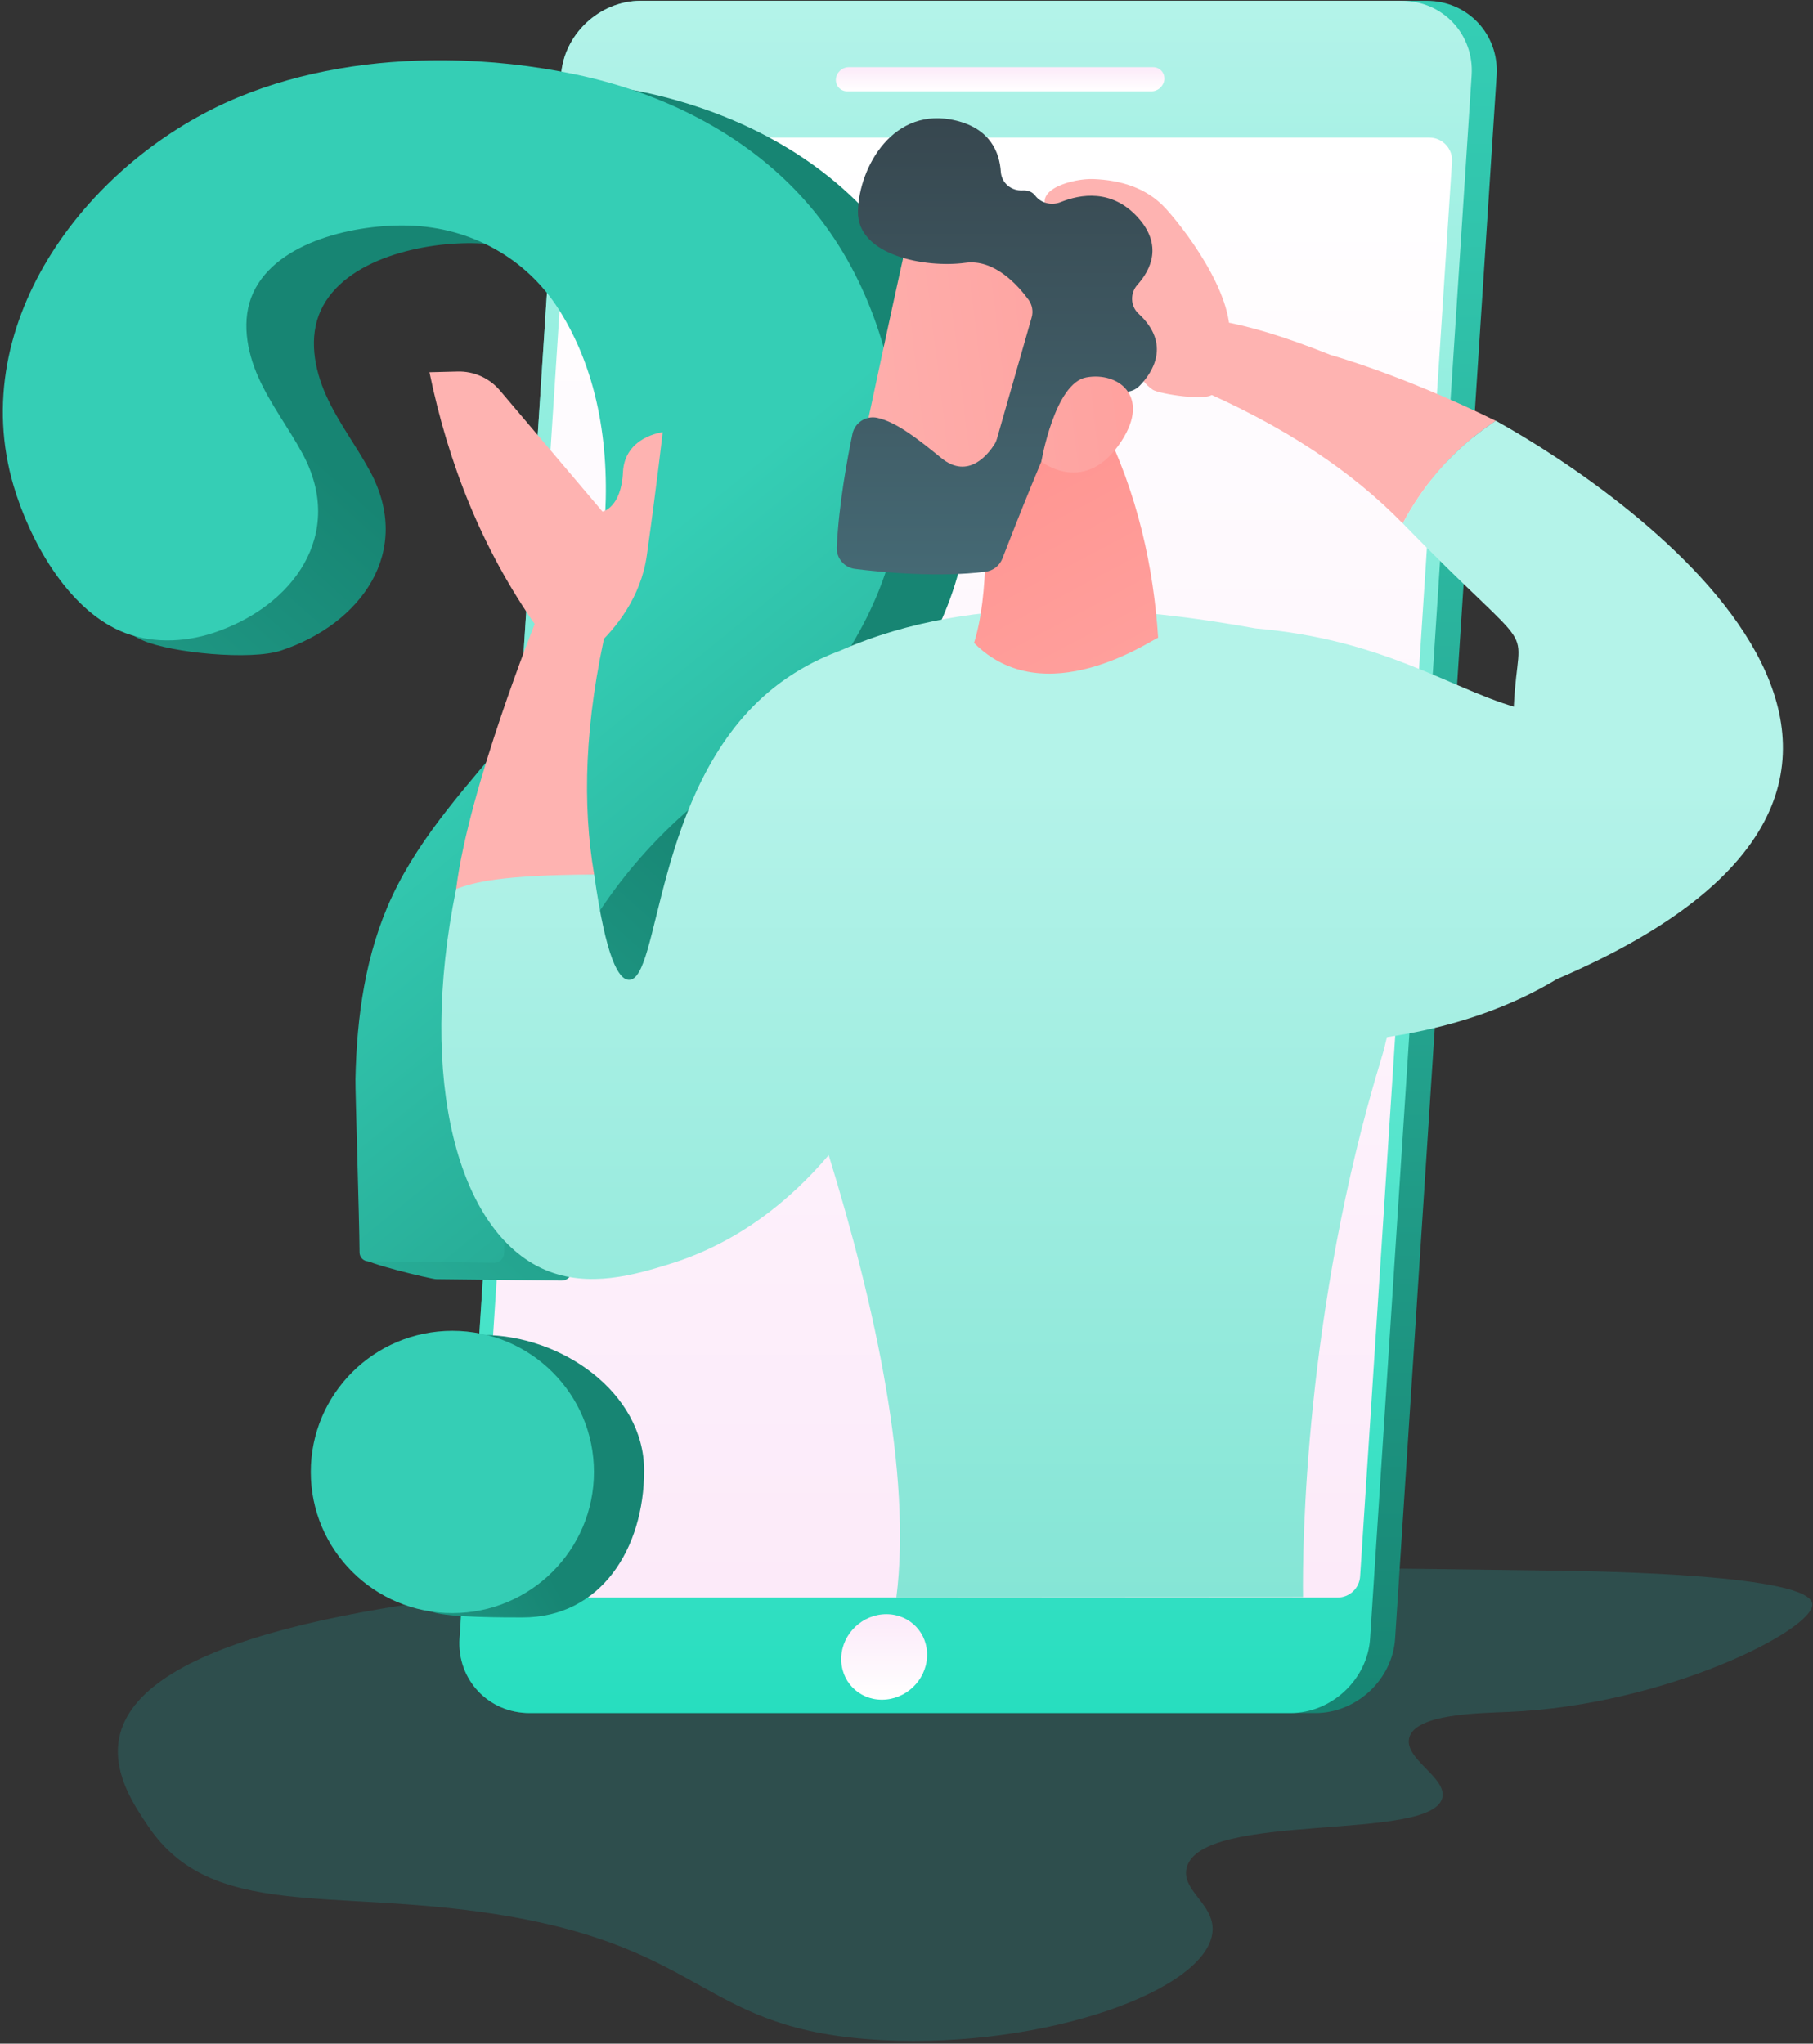 <svg width="518" height="584" viewBox="0 0 518 584" fill="none" xmlns="http://www.w3.org/2000/svg">
<rect x="0" y="0" width="518" height="584" fill="#333333" stroke="none"/>
<path opacity="0.25" d="M443.928 448.818C458.43 449.019 517.21 449.99 517.814 458.392C518.351 465.656 475.987 487.281 431.172 489.189C422.813 489.558 404.182 489.658 402.604 496.721C401.295 502.646 413.112 507.835 412.138 513.492C409.855 526.648 342.918 517.241 339.024 533.845C337.514 540.272 346.947 544.088 346.443 551.821C345.335 568.525 299.077 585.363 252.147 582.986C199.947 580.308 203.203 556.742 141.939 547.034C94.17 539.469 60.5 548.775 42.339 521.861C38.512 516.204 32.604 507.467 33.846 497.893C41.03 443.295 272.322 446.475 443.928 448.818Z" fill="#20A19E"/>
<path d="M407.607 0.22H183.062C171.313 0.22 161.041 9.828 160.302 21.544L131.298 468.201C130.526 479.917 139.523 489.524 151.305 489.524H375.85C387.599 489.524 397.872 479.917 398.61 468.201L427.614 21.544C428.352 9.828 419.356 0.22 407.607 0.22Z" fill="url(#paint0_linear)"/>
<path d="M400.456 0.22H183.062C171.313 0.22 161.041 9.828 160.302 21.544L131.298 468.201C130.526 479.917 139.523 489.524 151.305 489.524H368.7C380.449 489.524 390.721 479.917 391.46 468.201L420.464 21.544C421.236 9.828 412.239 0.22 400.456 0.22Z" fill="url(#paint1_linear)"/>
<path d="M382.128 456.518H142.98C139.187 456.518 136.199 453.338 136.468 449.588L162.686 45.412C162.921 41.997 165.774 39.319 169.198 39.319H408.345C412.139 39.319 415.126 42.499 414.858 46.248L388.607 450.392C388.439 453.84 385.585 456.518 382.128 456.518Z" fill="url(#paint2_linear)"/>
<path d="M328.988 26.097H242.078C240.164 26.097 238.721 24.557 238.821 22.649C238.956 20.741 240.601 19.201 242.514 19.201H329.425C331.338 19.201 332.782 20.741 332.681 22.649C332.547 24.523 330.902 26.097 328.988 26.097Z" fill="url(#paint3_linear)"/>
<path d="M264.871 473.49C264.535 480.252 258.761 485.708 251.98 485.708C245.199 485.708 240.029 480.252 240.365 473.49C240.701 466.728 246.475 461.271 253.256 461.271C260.037 461.271 265.24 466.761 264.871 473.49Z" fill="url(#paint4_linear)"/>
<path d="M146.472 22.314C126.095 22.147 105.585 25.36 87.39 32.892C45.093 50.399 9.207 96.695 23.273 143.995C27.838 159.36 25.421 176.299 40.762 182.994C49.054 186.609 71.68 188.751 80.273 185.906C103.134 178.341 118.139 157.62 105.719 134.656C101.724 127.291 96.588 120.596 93.164 112.964C89.74 105.332 88.162 96.294 91.653 88.695C98.535 73.798 121.396 69.045 136.2 69.514C153.689 70.049 169.534 78.686 178.967 93.482C190.683 111.926 193.67 134.355 191.958 155.779C190.112 178.676 180.444 196.183 165.908 213.757C153.421 228.888 139.657 243.416 131.332 261.191C123.712 277.494 121.228 295.57 120.859 313.412C120.791 316.86 103.537 349.465 103.604 359.44C103.604 360.846 123.175 365.499 124.585 365.533C131.936 365.6 152.816 365.834 160.47 365.934C162.048 365.968 163.357 364.696 163.357 363.123C163.894 314.684 178.833 268.489 216.665 235.951C230.429 224.101 245.266 214.46 255.975 199.53C271.215 178.24 278.768 157.252 276.586 130.974C274.606 106.972 266.683 82.937 250.973 64.325C234.188 44.24 209.481 31.754 183.834 26.331C171.85 23.82 159.195 22.414 146.472 22.314Z" fill="url(#paint5_linear)"/>
<path d="M184.037 420.231C184.037 442.525 171.65 462.208 149.326 462.208C144.492 462.208 128.077 462.242 123.78 460.702C108.204 455.078 108.137 443.161 108.137 425.687C108.137 403.393 115.69 381.5 138.013 381.5C160.337 381.5 184.037 397.937 184.037 420.231Z" fill="url(#paint6_linear)"/>
<path d="M127.135 17.226C106.759 17.058 86.248 20.272 68.053 27.804C25.756 45.311 -10.13 91.607 3.902 138.907C8.468 154.272 19.042 173.621 34.383 180.316C42.675 183.931 52.343 183.697 60.97 180.851C83.831 173.286 98.836 152.565 86.416 129.601C82.421 122.237 77.285 115.542 73.861 107.909C70.437 100.277 68.859 91.239 72.35 83.64C79.232 68.744 102.092 63.99 116.896 64.459C134.386 64.995 150.231 73.631 159.664 88.427C171.379 106.872 174.367 129.3 172.655 150.724C170.809 173.621 161.141 191.128 146.605 208.702C134.117 223.833 120.354 238.361 112.029 256.137C104.409 272.439 101.925 290.515 101.555 308.357C101.488 311.805 102.663 347.925 102.73 357.9C102.73 359.306 103.872 360.445 105.281 360.445C112.633 360.511 133.513 360.746 141.167 360.846C142.745 360.88 144.054 359.608 144.054 358.034C144.591 309.596 159.529 263.401 197.362 230.863C211.125 219.013 225.963 209.372 236.672 194.442C251.912 173.152 259.465 152.163 257.283 125.885C255.302 101.884 247.38 77.849 231.67 59.237C214.818 39.152 190.145 26.666 164.464 21.276C152.513 18.765 139.858 17.326 127.135 17.226Z" fill="url(#paint7_linear)"/>
<path d="M129.25 460.97C151.59 460.97 169.701 442.91 169.701 420.632C169.701 398.355 151.59 380.295 129.25 380.295C106.909 380.295 88.799 398.355 88.799 420.632C88.799 442.91 106.909 460.97 129.25 460.97Z" fill="url(#paint8_linear)"/>
<path d="M177.657 154.942L173.561 178.106C166.948 206.426 166.344 230.026 169.768 249.944C164.095 250.178 158.153 250.58 151.943 251.182C144.289 251.919 137.072 252.923 130.324 254.061C133.883 225.273 153.118 177.437 153.118 177.437C164.699 160.766 166.075 171.646 177.657 154.942Z" fill="url(#paint9_linear)"/>
<path d="M130.726 106.169C135.392 106.035 139.823 108.043 142.845 111.592L172.151 146.205C172.151 146.205 177.488 145.134 177.992 134.924C178.495 124.747 189.338 123.509 189.338 123.509C189.338 123.509 187.76 137.702 184.806 158.724C183.094 170.742 175.977 179.512 170.204 184.835L153.251 179.01C137.709 156.85 128.074 132.447 122.703 106.37L130.726 106.169Z" fill="url(#paint10_linear)"/>
<path d="M312.469 51.169C310.891 51.102 309.179 51.27 307.266 51.638C302.969 52.542 297.229 54.751 298.706 58.902C300.955 65.095 312.603 59.304 318.814 69.313C324.285 78.117 319.821 87.691 321.466 97.197C322.271 101.817 325.259 108.679 329.388 111.391C331.234 112.596 345.871 114.906 346.676 112.328L350.738 99.172C354.397 87.356 340.332 67.606 333.114 59.639C327.542 53.513 319.955 51.471 312.469 51.169Z" fill="url(#paint11_linear)"/>
<path d="M326.334 98.67L340.333 110.286C367.155 121.668 386.658 135.058 400.791 149.586C405.894 139.978 414.185 128.898 427.378 120.262C400.321 106.972 380.213 101.449 380.213 101.449C325.629 79.556 326.334 98.67 326.334 98.67Z" fill="url(#paint12_linear)"/>
<path d="M427.377 120.228C414.185 128.865 405.893 139.978 400.791 149.552C441.208 191.061 433.756 175.194 432.513 201.941C413.815 196.35 394.849 182.692 358.762 179.579C325.327 173.554 279.035 168.7 240.195 185.873C232.877 188.584 225.895 192.434 219.584 197.756C186.787 225.54 188.599 280.473 179.636 280.004C176.817 279.87 173.191 274.246 169.767 249.91C142.777 250.044 135.56 252.119 130.323 254.028C119.212 308.625 130.86 352.21 155.701 362.855C168.29 368.244 181.785 364.127 190.882 361.348C210.923 355.256 225.928 342.87 236.771 330.083C249.997 372.931 260.572 421.402 256.107 456.451L372.29 456.384C372.089 442.559 372.693 374.571 394.715 302.298C395.319 300.357 395.822 298.382 396.259 296.373C415.091 293.595 431.506 287.871 444.968 279.703C444.968 279.736 444.968 279.736 444.968 279.736C579.883 221.691 467.325 142.389 427.377 120.228Z" fill="url(#paint13_linear)"/>
<path d="M314.686 120.262C325.193 141.15 329.591 162.407 330.9 182.224C328.651 183.061 298.472 203.916 278.297 183.73C282.627 169.872 281.889 149.017 280.815 127.593L314.686 120.262Z" fill="url(#paint14_linear)"/>
<path d="M260.001 65.363C259.43 66.3 244.357 137.167 244.357 137.167L285.11 144.899L309.415 79.824C309.381 79.824 269.669 49.73 260.001 65.363Z" fill="url(#paint15_linear)"/>
<path d="M293.839 85.615C294.913 87.088 295.283 88.996 294.745 90.77L284.809 125.484C284.641 126.019 284.44 126.522 284.138 126.957C282.526 129.534 276.752 137.267 268.964 130.907C262.318 125.484 256.141 120.596 250.635 119.391C247.413 118.688 244.224 120.797 243.552 124.011C242.176 130.672 239.625 144.163 239.088 156.448C238.953 159.528 241.236 162.172 244.291 162.574C252.381 163.578 268.259 165.051 281.553 163.377C283.735 163.11 285.581 161.67 286.387 159.628C289.878 150.623 299.747 125.417 303.641 118.722C307.267 112.496 316.834 111.926 321.265 111.993C322.944 112.027 324.555 111.357 325.696 110.152C329.188 106.537 334.76 98.369 325.293 89.632C322.944 87.456 322.843 83.74 324.991 81.364C328.818 77.079 332.309 70.016 325.025 62.049C317.64 53.981 308.744 55.454 303.037 57.764C300.519 58.768 297.498 58.132 295.82 55.956C295.081 54.986 293.94 54.316 292.228 54.416C288.972 54.617 286.185 52.341 285.95 49.094C285.581 43.504 282.929 36.842 273.194 34.465C255.335 30.08 245.432 47.654 245.13 60.342C244.828 73.028 264.466 76.644 275.779 75.104C284.07 73.932 290.818 81.498 293.839 85.615Z" fill="url(#paint16_linear)"/>
<path d="M297.531 131.911C297.531 131.911 301.325 109.483 310.388 107.842C319.452 106.202 328.784 113.165 320.459 125.986C310.12 141.953 297.531 131.911 297.531 131.911Z" fill="url(#paint17_linear)"/>
<defs>
<linearGradient id="paint0_linear" x1="279.44" y1="489.513" x2="279.44" y2="0.22" gradientUnits="userSpaceOnUse">
<stop stop-color="#178573"/>
<stop offset="1" stop-color="#35CEB5"/>
</linearGradient>
<linearGradient id="paint1_linear" x1="275.876" y1="0.22" x2="275.876" y2="489.513" gradientUnits="userSpaceOnUse">
<stop stop-color="#B4F3E9"/>
<stop offset="1" stop-color="#27DEBF"/>
</linearGradient>
<linearGradient id="paint2_linear" x1="275.678" y1="39.315" x2="275.678" y2="456.511" gradientUnits="userSpaceOnUse">
<stop stop-color="white"/>
<stop offset="1" stop-color="#FCEAF9"/>
</linearGradient>
<linearGradient id="paint3_linear" x1="285.752" y1="26.086" x2="285.752" y2="19.175" gradientUnits="userSpaceOnUse">
<stop stop-color="white"/>
<stop offset="1" stop-color="#FCEAF9"/>
</linearGradient>
<linearGradient id="paint4_linear" x1="252.63" y1="485.706" x2="252.63" y2="461.278" gradientUnits="userSpaceOnUse">
<stop stop-color="white"/>
<stop offset="1" stop-color="#FCEAF9"/>
</linearGradient>
<linearGradient id="paint5_linear" x1="139.909" y1="173.792" x2="-63.909" y2="402.349" gradientUnits="userSpaceOnUse">
<stop stop-color="#178573"/>
<stop offset="1" stop-color="#35CEB5"/>
</linearGradient>
<linearGradient id="paint6_linear" x1="142.569" y1="422.834" x2="2.757" y2="500.502" gradientUnits="userSpaceOnUse">
<stop stop-color="#178573"/>
<stop offset="1" stop-color="#35CEB5"/>
</linearGradient>
<linearGradient id="paint7_linear" x1="333.354" y1="412.464" x2="148.715" y2="185.041" gradientUnits="userSpaceOnUse">
<stop stop-color="#178573"/>
<stop offset="1" stop-color="#35CEB5"/>
</linearGradient>
<linearGradient id="paint8_linear" x1="110.067" y1="253.318" x2="122.086" y2="358.782" gradientUnits="userSpaceOnUse">
<stop stop-color="#178573"/>
<stop offset="1" stop-color="#35CEB5"/>
</linearGradient>
<linearGradient id="paint9_linear" x1="1053.21" y1="-304.582" x2="916.7" y2="-225.439" gradientUnits="userSpaceOnUse">
<stop stop-color="#FF928E"/>
<stop offset="1" stop-color="#FEB3B1"/>
</linearGradient>
<linearGradient id="paint10_linear" x1="1021.66" y1="-358.987" x2="885.145" y2="-279.846" gradientUnits="userSpaceOnUse">
<stop stop-color="#FF928E"/>
<stop offset="1" stop-color="#FEB3B1"/>
</linearGradient>
<linearGradient id="paint11_linear" x1="-37.26" y1="-122.27" x2="34.571" y2="-81.676" gradientUnits="userSpaceOnUse">
<stop stop-color="#FF928E"/>
<stop offset="1" stop-color="#FEB3B1"/>
</linearGradient>
<linearGradient id="paint12_linear" x1="-38.778" y1="-119.584" x2="33.053" y2="-78.99" gradientUnits="userSpaceOnUse">
<stop stop-color="#FF928E"/>
<stop offset="1" stop-color="#FEB3B1"/>
</linearGradient>
<linearGradient id="paint13_linear" x1="317.759" y1="851.235" x2="317.759" y2="222.851" gradientUnits="userSpaceOnUse">
<stop stop-color="#35CEB5"/>
<stop offset="1" stop-color="#B4F3E9"/>
</linearGradient>
<linearGradient id="paint14_linear" x1="275.964" y1="113.554" x2="378.644" y2="306.844" gradientUnits="userSpaceOnUse">
<stop stop-color="#FF928E"/>
<stop offset="1" stop-color="#FEB3B1"/>
</linearGradient>
<linearGradient id="paint15_linear" x1="415.854" y1="86.217" x2="216.392" y2="110.206" gradientUnits="userSpaceOnUse">
<stop stop-color="#FF928E"/>
<stop offset="1" stop-color="#FEB3B1"/>
</linearGradient>
<linearGradient id="paint16_linear" x1="284.8" y1="164.144" x2="284.8" y2="33.744" gradientUnits="userSpaceOnUse">
<stop stop-color="#456974"/>
<stop offset="0.996" stop-color="#37474F"/>
</linearGradient>
<linearGradient id="paint17_linear" x1="418.512" y1="108.309" x2="219.05" y2="132.298" gradientUnits="userSpaceOnUse">
<stop stop-color="#FF928E"/>
<stop offset="1" stop-color="#FEB3B1"/>
</linearGradient>
</defs>
</svg>
